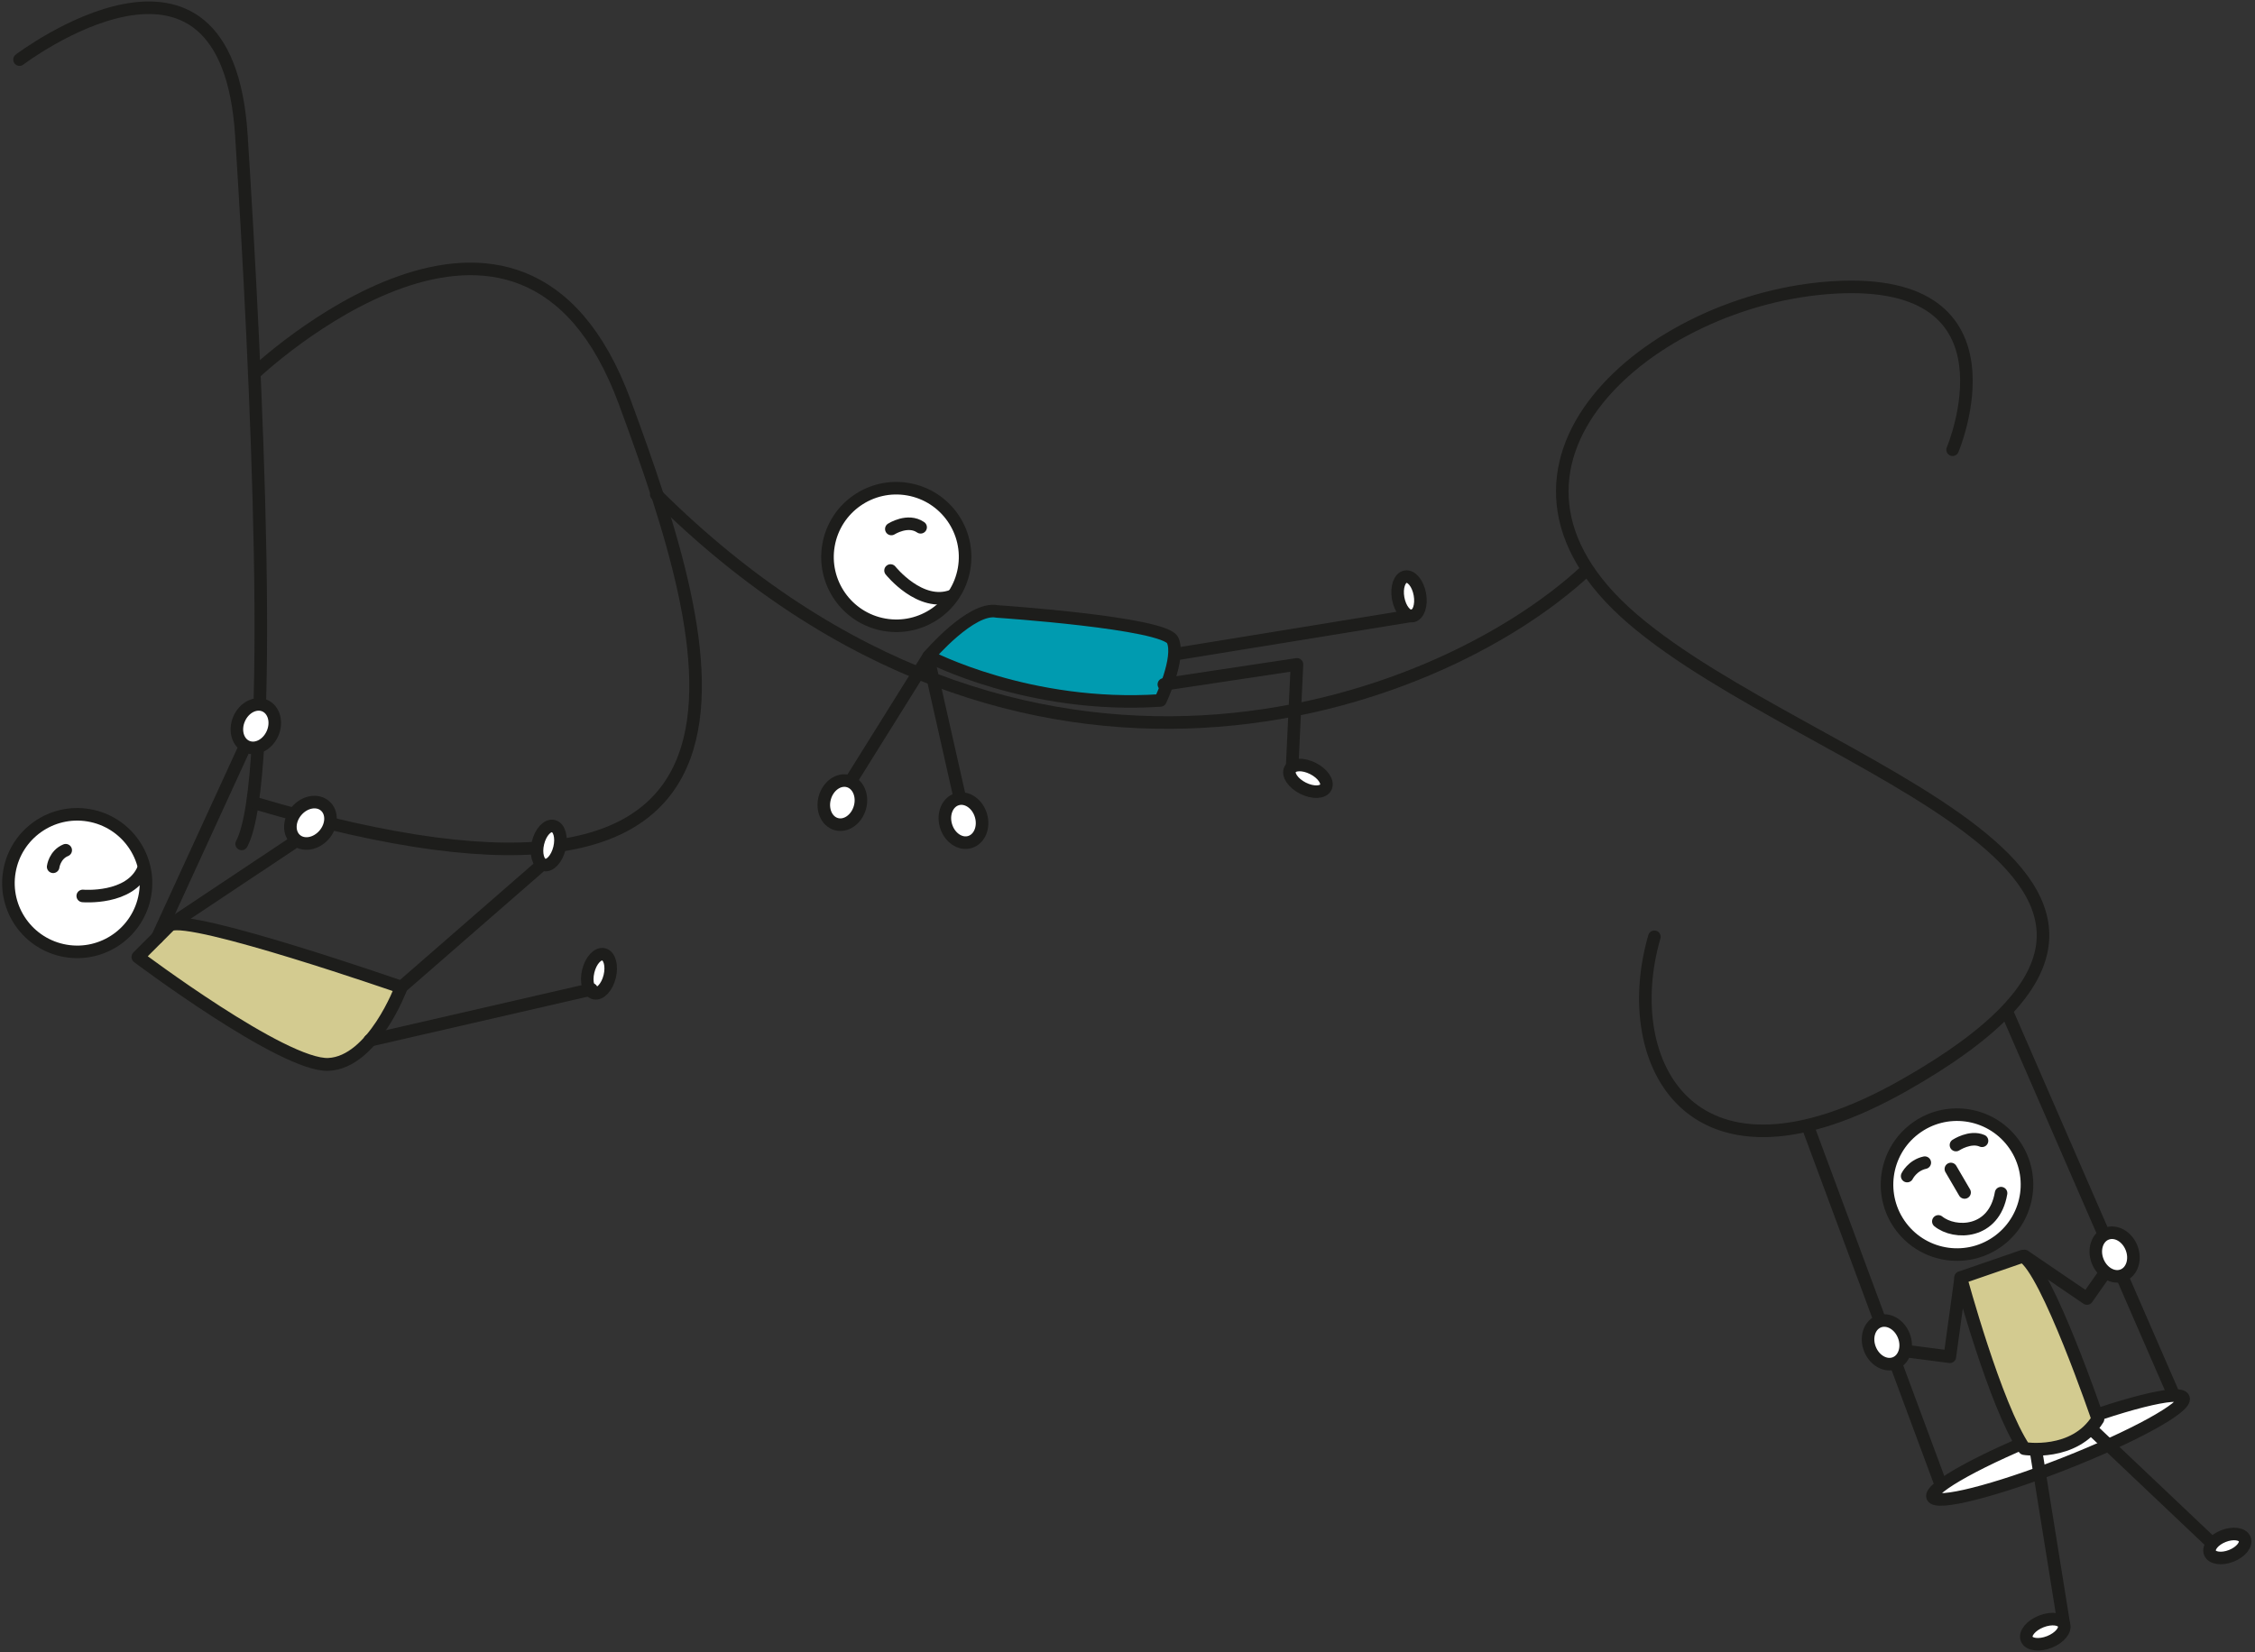 <?xml version="1.0" encoding="utf-8"?>
<!-- Generator: Adobe Illustrator 26.4.1, SVG Export Plug-In . SVG Version: 6.00 Build 0)  -->
<svg version="1.1" id="Ebene_1" xmlns="http://www.w3.org/2000/svg" xmlns:xlink="http://www.w3.org/1999/xlink" x="0px" y="0px"
	 viewBox="0 0 1187 870" style="enable-background:new 0 0 1187 870;" xml:space="preserve">
<rect x="0" y="0" width="1187" height="870" fill="#333333" stroke="none"/>
<style type="text/css">
	.st0{fill:#FFFFFF;stroke:#1D1D1B;stroke-width:6.613;stroke-linecap:round;stroke-linejoin:round;stroke-miterlimit:10;}
	.st1{fill:none;stroke:#1D1D1B;stroke-width:6.613;stroke-linecap:round;stroke-linejoin:round;stroke-miterlimit:10;}
	.st2{fill:#D3CB90;stroke:#1D1D1B;stroke-width:6.767;stroke-linecap:round;stroke-linejoin:round;stroke-miterlimit:10;}
	.st3{fill:#009BB0;stroke:#1D1D1B;stroke-width:6.613;stroke-linecap:round;stroke-linejoin:round;stroke-miterlimit:10;}
</style>
<g>
	
		<ellipse transform="matrix(0.958 -0.287 0.287 0.958 -102.647 163.57)" class="st0" cx="507.06" cy="432.19" rx="9.59" ry="11.77"/>
	
		<ellipse transform="matrix(0.274 -0.962 0.962 0.274 -84.757 733.239)" class="st0" cx="443.32" cy="422.76" rx="11.76" ry="9.59"/>
	
		<ellipse transform="matrix(0.796 -0.606 0.606 0.796 -167.594 751.025)" class="st0" cx="1029.65" cy="623.98" rx="36.82" ry="36.82"/>
	<path class="st1" d="M1020.32,643.11c8.62,6.99,29.34,6.72,33.01-14.87"/>
	<line class="st1" x1="1026.91" y1="615.51" x2="1034.13" y2="627.87"/>
	<path class="st1" d="M1003.9,619.24c0,0,2.71-5.61,9.28-7.06"/>
	<path class="st1" d="M1029.59,602.91c0,0,7.51-4.95,13.72-2.25"/>
	<line class="st1" x1="951.48" y1="592.71" x2="1022.2" y2="783.32"/>
	<line class="st1" x1="1056.32" y1="532.5" x2="1144.52" y2="735.17"/>
	
		<ellipse transform="matrix(0.93 -0.366 0.366 0.93 -203.856 450.043)" class="st0" cx="1084.07" cy="762.24" rx="71.03" ry="9.15"/>
	
		<ellipse transform="matrix(0.93 -0.366 0.366 0.93 -189.839 413.149)" class="st0" cx="993.91" cy="706.89" rx="9.59" ry="11.76"/>
	
		<ellipse transform="matrix(0.93 -0.366 0.366 0.93 -164.558 453.859)" class="st0" cx="1113.84" cy="660.61" rx="9.59" ry="11.76"/>
	<polyline class="st1" points="1107.88,670.45 1098.56,683.72 1065.66,661.32 	"/>
	<polyline class="st1" points="1004.65,711.56 1026.37,714.38 1032.08,672.73 	"/>
	<path class="st2" d="M1032.08,672.73c0,0,18.23,67.47,33.49,89.97c0,0,26.38,4.35,38.72-15.56c0,0-26.86-78.81-39.49-85.69
		L1032.08,672.73z"/>
	<line class="st1" x1="1071.76" y1="764.19" x2="1086.22" y2="854.2"/>
	<line class="st1" x1="1101.59" y1="753.07" x2="1164.83" y2="813.01"/>
	
		<ellipse transform="matrix(0.93 -0.366 0.366 0.93 -216.649 486.319)" class="st0" cx="1173.26" cy="814.09" rx="9.84" ry="5.59"/>
	
		<ellipse transform="matrix(0.93 -0.366 0.366 0.93 -239.86 454.346)" class="st0" cx="1077.4" cy="859.27" rx="10.51" ry="5.81"/>
	
		<ellipse transform="matrix(0.451 -0.893 0.893 0.451 12.119 839.444)" class="st0" cx="688.11" cy="409.88" rx="5.81" ry="10.51"/>
	
		<ellipse transform="matrix(0.235 -0.972 0.972 0.235 -257.224 698.701)" class="st0" cx="315.31" cy="512.78" rx="10.51" ry="5.82"/>
	
		<ellipse transform="matrix(0.984 -0.176 0.176 0.984 -43.721 135.905)" class="st0" cx="742.07" cy="313.71" rx="5.81" ry="10.51"/>
	<path class="st1" d="M10.28,31.38c0,0,108.96-82.71,116.78,39.83s18.39,339.25,0.14,373.15"/>
	<path class="st1" d="M133.82,196.72c0,0,140.32-133.55,195.07,15.07c47.46,128.82,101.22,299.04-195.49,210.83"/>
	<path class="st1" d="M1027.82,236.81c0,0,38.71-91.39-62.36-85.48c-96.67,5.66-200.25,93.93-105.91,174.72
		s336.54,135.48,142.74,245.38c-111.84,63.42-150.8-11.52-131.45-78.18"/>
	
		<ellipse transform="matrix(0.175 -0.985 0.985 0.175 100.163 706.531)" class="st0" cx="471.69" cy="293.49" rx="36.2" ry="36.2"/>
	<path class="st1" d="M468.77,300.4c0,0,15.7,19.7,32.39,13.35"/>
	<path class="st1" d="M469.19,278.53c0,0,8.66-5.54,15.41-0.9"/>
	
		<ellipse transform="matrix(0.168 -0.986 0.986 0.168 -424.528 426.872)" class="st0" cx="40.56" cy="464.87" rx="36.2" ry="36.2"/>
	<path class="st1" d="M43.56,471.74c0,0,25.09,2.16,31.98-14.32"/>
	<path class="st1" d="M27.98,456.39c0,0,0.77-6.32,6.61-8.72"/>
	<path class="st1" d="M345.44,260.32c193.19,192.06,410.3,113.55,489.37,40.1"/>
	<path class="st3" d="M524.84,321.95c-13.51-2.81-36.02,23.64-36.02,23.64s52.76,27.86,121.99,23.22c0,0,10.69-22.37,6.47-31.66
		C613.06,327.86,524.84,321.95,524.84,321.95z"/>
	<line class="st1" x1="488.82" y1="347.28" x2="505" y2="419.04"/>
	<line class="st1" x1="488.82" y1="345.59" x2="448.86" y2="409.61"/>
	<polyline class="st1" points="612.64,360.36 682.71,349.81 680.18,403.42 	"/>
	<line class="st1" x1="619.39" y1="344.32" x2="743.92" y2="324.06"/>
	<path class="st2" d="M89.5,487l-16.88,16.88c0,0,76.68,57.69,100.32,56.56c23.64-1.13,38.27-40.66,38.27-40.66
		S100.76,481.37,89.5,487z"/>
	<line class="st1" x1="211.21" y1="519.78" x2="285.5" y2="455.06"/>
	<line class="st1" x1="194.61" y1="547.78" x2="311.39" y2="520.91"/>
	<line class="st1" x1="89.5" y1="487" x2="154.37" y2="443.8"/>
	<line class="st1" x1="82.75" y1="493.75" x2="128.76" y2="393.5"/>
	
		<ellipse transform="matrix(0.649 -0.761 0.761 0.649 -272.198 276.499)" class="st0" cx="163.39" cy="433.08" rx="11.76" ry="9.59"/>
	
		<ellipse transform="matrix(0.401 -0.916 0.916 0.401 -269.65 352.359)" class="st0" cx="134.69" cy="382.43" rx="11.77" ry="9.59"/>
	
		<ellipse transform="matrix(0.235 -0.972 0.972 0.235 -211.812 621.33)" class="st0" cx="288.86" cy="445.24" rx="10.51" ry="5.82"/>
</g>
</svg>
